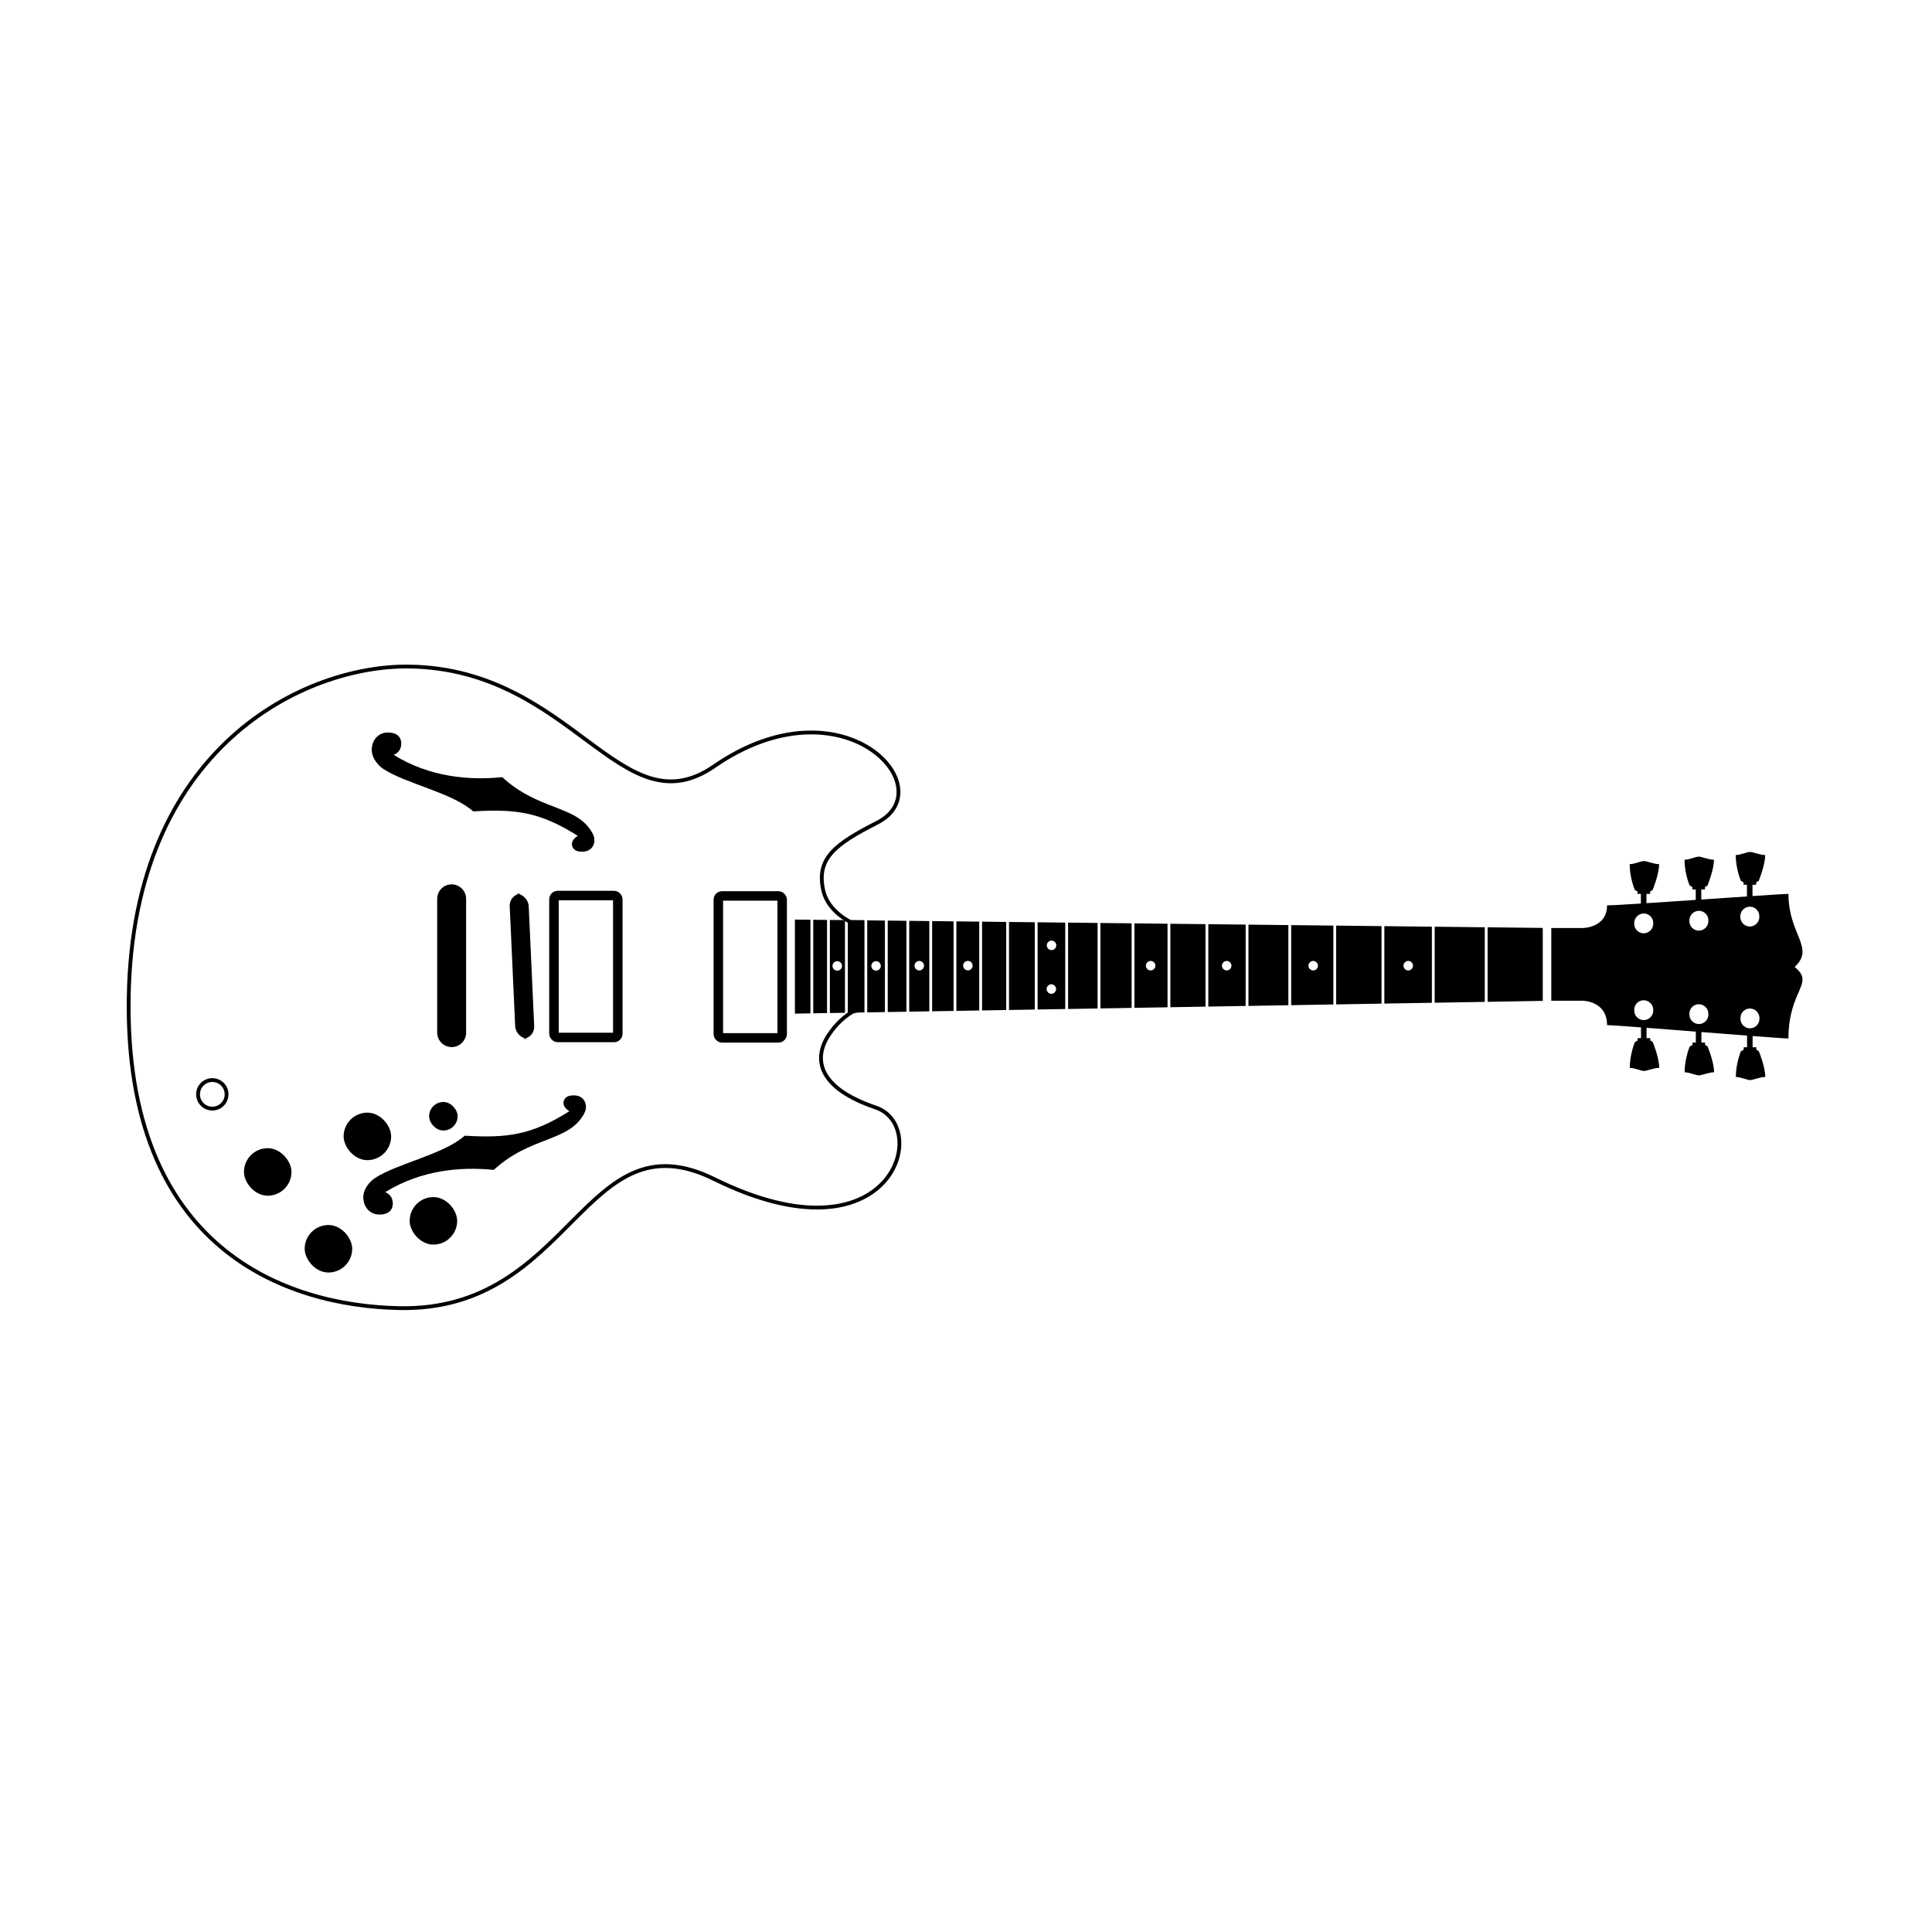 <?xml version="1.0" encoding="UTF-8"?>
<!-- Uploaded to: ICON Repo, www.iconrepo.com, Generator: ICON Repo Mixer Tools -->
<svg width="800px" height="800px" version="1.1" viewBox="144 144 512 512" xmlns="http://www.w3.org/2000/svg">
 <path transform="matrix(5.038 0 0 5.038 148.09 148.09)" d="m5.958 51.667c0.203-13.205 9.284-17.502 14.77-17.417 8.601 0.133 11.132 8.623 16.025 5.247 6.794-4.689 12.1 1.172 8.576 2.967-2.231 1.137-3.213 1.882-2.833 3.568 0.252 1.117 1.444 1.662 1.444 1.662h0.601v4.627s-0.255 0-0.505 0.089c-0.373 0.218-0.842 0.593-1.259 1.229-0.854 1.301-0.489 2.801 2.476 3.807 2.965 1.005 0.833 8.368-8.5 3.762-6.866-3.389-7.432 6.965-16.545 6.791-6.003-0.114-14.452-3.128-14.249-16.333zm3.648 5.085c0 0.417 0.336 0.751 0.75 0.751 0.417 0 0.751-0.336 0.751-0.751 0-0.417-0.336-0.75-0.751-0.75-0.417 0-0.75 0.336-0.75 0.75z" fill="none" stroke="#000000" stroke-width=".2"/>
 <path transform="matrix(5.038 0 0 5.038 148.09 148.09)" d="m28.528 46.296h2.958c0.11 0 0.2 0.11 0.2 0.2v7.065c0 0.11-0.089 0.2-0.2 0.2h-2.958c-0.11 0-0.2-0.11-0.2-0.2v-7.065c0-0.11 0.089-0.2 0.2-0.2z" fill="none" stroke="#000000" stroke-width=".5"/>
 <path transform="matrix(5.038 0 0 5.038 148.09 148.09)" d="m37.174 46.317h2.958c0.11 0 0.2 0.11 0.2 0.2v7.065c0 0.11-0.089 0.2-0.2 0.2h-2.958c-0.11 0-0.2-0.11-0.2-0.2v-7.065c0-0.11 0.089-0.2 0.2-0.2z" fill="none" stroke="#000000" stroke-width=".5"/>
 <path d="m606.96 381.56v-3.09h-0.887v-0.629l-0.73-0.41s-1.359-3.188-1.359-6.84c1.281 0 2.949-0.82 3.769-0.82 0.816 0 2.617 0.82 4.031 0.82 0 2.731-1.707 6.84-1.707 6.84l-0.668 0.41v0.629h-0.98v2.992c5.117-0.344 8.848-0.582 9.527-0.582 0 10.918 7.137 14.223 1.645 19.391 5.492 4.394-1.645 5.961-1.645 18.941-0.703 0-4.418-0.266-9.496-0.652v2.973h0.977v0.629l0.668 0.41s1.711 4.109 1.711 6.84c-1.418 0-3.215 0.816-4.035 0.816-0.816 0-2.488-0.816-3.766-0.816 0-3.656 1.359-6.84 1.359-6.84l0.727-0.41v-0.629h0.887v-3.086c-3.641-0.281-7.852-0.609-12.098-0.941v2.781h0.98v0.629l0.664 0.41s1.711 4.109 1.711 6.84c-1.418 0-3.215 0.82-4.035 0.82-0.816 0-2.488-0.82-3.766-0.82 0-3.652 1.359-6.84 1.359-6.84l0.73-0.41v-0.629h0.883v-2.894c-4.602-0.359-9.176-0.719-13.062-1.012v2.734h0.98v0.629l0.668 0.41s1.707 4.109 1.707 6.84c-1.414 0-3.215 0.816-4.031 0.816-0.82 0-2.488-0.816-3.769-0.816 0-3.652 1.359-6.84 1.359-6.84l0.73-0.41v-0.629h0.887v-2.848c-4.797-0.363-8.281-0.605-8.996-0.605 0-6.453-6.469-6.453-6.469-6.453h-8.312v-19.277h8.312s6.469 0 6.469-6.008c0.715 0.027 4.188-0.172 8.965-0.477v-2.562h-0.883v-0.629l-0.73-0.41s-1.359-3.184-1.359-6.84c1.277 0 2.949-0.816 3.769-0.816 0.816 0 2.613 0.816 4.031 0.816 0 2.731-1.711 6.84-1.711 6.84l-0.664 0.41v0.629h-0.98v2.469c3.883-0.25 8.461-0.559 13.062-0.871v-2.769h-0.887v-0.629l-0.727-0.41s-1.359-3.184-1.359-6.84c1.277 0 2.949-0.816 3.766-0.816 0.82 0 2.617 0.816 4.031 0.816 0 2.731-1.707 6.84-1.707 6.84l-0.668 0.41v0.629h-0.98v2.668c4.25-0.289 8.457-0.574 12.102-0.82zm-54.113 27.684-14.621 0.25v-19.75l14.621 0.164zm-15.367 0.262-13.273 0.227v-20.145l13.273 0.148zm-14.016 0.238-12.598 0.215v-20.52l12.598 0.141zm-13.344 0.227-12.023 0.207v-20.883l12.023 0.137zm-12.766 0.219-11.18 0.191v-21.219l11.18 0.125zm-11.922 0.203-10.578 0.18v-21.535l10.578 0.117zm-11.32 0.191-9.895 0.168v-21.832l9.895 0.109zm-10.641 0.184-9.32 0.156v-22.117l9.32 0.102zm-10.062 0.172-8.773 0.148v-22.387l8.773 0.098zm-9.52 0.16-8.273 0.141v-22.641l8.273 0.09zm-9.016 0.156-7.824 0.133v-22.887l7.824 0.09zm-8.57 0.145-7.328 0.125v-23.113l7.328 0.082zm-8.07 0.137-6.836 0.117v-23.324l6.836 0.074zm-7.578 0.129-6.402 0.109v-23.527l6.402 0.074zm-7.144 0.121-6.059 0.105v-23.719l6.059 0.066zm-6.801 0.117-5.688 0.098v-23.902l5.688 0.066zm-6.43 0.109-5.328 0.09v-24.07l5.328 0.059zm-6.07 0.105-4.953 0.082v-24.23l4.953 0.055zm-5.695 0.094-4.691 0.082v-24.387l4.691 0.055zm-5.434 0.094-4.41 0.074v-24.527l4.41 0.047zm-5.152 0.09-4.008 0.066v-24.664l4.008 0.043zm-4.75 0.078-3.66 0.062v-24.789l3.66 0.043zm-4.406 0.078-4.113 0.066v-24.922l4.113 0.043zm5.848-12.574c0 0.676 0.566 1.262 1.262 1.262 0.676 0 1.258-0.566 1.258-1.262 0-0.676-0.562-1.262-1.258-1.262-0.676 0-1.262 0.566-1.262 1.262zm10.289-0.066c-0.035 0.676 0.496 1.289 1.191 1.324 0.676 0.035 1.289-0.496 1.324-1.191 0.035-0.676-0.496-1.289-1.191-1.328-0.676-0.035-1.289 0.5-1.324 1.195zm11.449-0.066c-0.035 0.676 0.496 1.289 1.191 1.328 0.676 0.035 1.289-0.5 1.324-1.195 0.035-0.676-0.496-1.289-1.191-1.324-0.676-0.035-1.289 0.496-1.324 1.191zm12.883-0.012c-0.035 0.676 0.496 1.289 1.191 1.324 0.672 0.035 1.285-0.496 1.324-1.191 0.035-0.676-0.5-1.289-1.191-1.324-0.676-0.035-1.289 0.496-1.324 1.191zm48.438 0.016c-0.035 0.676 0.496 1.289 1.191 1.324 0.672 0.035 1.285-0.496 1.324-1.191 0.035-0.676-0.5-1.289-1.191-1.328-0.676-0.035-1.289 0.5-1.324 1.195zm20.152 0c-0.035 0.676 0.496 1.289 1.191 1.324 0.672 0.035 1.285-0.496 1.324-1.191 0.035-0.676-0.5-1.289-1.191-1.328-0.676-0.035-1.289 0.5-1.324 1.195zm22.922 0c-0.035 0.676 0.496 1.289 1.191 1.324 0.676 0.035 1.289-0.496 1.324-1.191 0.035-0.676-0.496-1.289-1.191-1.328-0.676-0.035-1.289 0.5-1.324 1.195zm25.191 0c-0.035 0.676 0.496 1.289 1.191 1.324 0.676 0.035 1.285-0.496 1.324-1.191 0.035-0.676-0.496-1.289-1.191-1.328-0.676-0.035-1.289 0.5-1.324 1.195zm-94.535-5.387c-0.035 0.672 0.5 1.285 1.195 1.324 0.672 0.035 1.285-0.5 1.32-1.195 0.039-0.672-0.496-1.289-1.191-1.324-0.672-0.035-1.285 0.5-1.324 1.195zm-0.047 11.574c-0.035 0.672 0.496 1.285 1.191 1.324 0.672 0.035 1.285-0.5 1.324-1.195 0.035-0.676-0.5-1.289-1.191-1.324-0.676-0.035-1.289 0.5-1.324 1.195zm155.73-17.457v0.246c0 1.391 1.125 2.504 2.516 2.504 1.348 0 2.516-1.121 2.516-2.504v-0.246c0-1.387-1.125-2.5-2.516-2.5-1.352 0-2.516 1.121-2.516 2.5zm14.613-0.703v0.246c0 1.391 1.125 2.504 2.516 2.504 1.348 0 2.516-1.121 2.516-2.504v-0.246c0-1.391-1.125-2.504-2.516-2.504-1.348 0-2.516 1.121-2.516 2.504zm13.504-1.094v0.246c0 1.391 1.125 2.504 2.516 2.504 1.348 0 2.516-1.121 2.516-2.504v-0.246c0-1.391-1.125-2.504-2.516-2.504-1.348 0-2.516 1.121-2.516 2.504zm-28.121 25.043c0 1.383 1.168 2.504 2.519 2.504 1.387 0 2.516-1.117 2.516-2.504v-0.246c0-1.383-1.168-2.504-2.516-2.504-1.391 0-2.519 1.113-2.519 2.504zm14.617 1.047c0 1.383 1.164 2.504 2.516 2.504 1.391 0 2.516-1.117 2.516-2.504v-0.246c0-1.383-1.168-2.504-2.516-2.504-1.391 0-2.516 1.113-2.516 2.504zm13.531 1.137c0 1.383 1.168 2.504 2.516 2.504 1.391 0 2.519-1.113 2.519-2.504v-0.246c0-1.383-1.168-2.504-2.519-2.504-1.387 0-2.516 1.117-2.516 2.504z" fill-rule="evenodd"/>
 <path d="m279.08 384.21c-0.086-1.887 1.328-3.418 3.289-3.418h-1.852c1.902 0 3.516 1.559 3.602 3.418l1.445 31.691c0.086 1.887-1.328 3.418-3.289 3.418h1.852c-1.902 0-3.516-1.559-3.602-3.418z" fill-rule="evenodd"/>
 <path d="m259.86 382.19c0-2.113 1.703-3.828 3.836-3.828 2.117 0 3.832 1.746 3.832 3.828v35.477c0 2.113-1.699 3.828-3.832 3.828-2.117 0-3.836-1.746-3.836-3.828z" fill-rule="evenodd"/>
 <path d="m214.95 448.28c3.477 0 6.297 3.477 6.297 6.297 0 3.477-2.82 6.297-6.297 6.297-3.477 0-6.297-3.477-6.297-6.297 0-3.477 2.82-6.297 6.297-6.297z" fill-rule="evenodd"/>
 <path d="m261.5 436.04c2.086 0 3.777 2.086 3.777 3.777 0 2.086-1.691 3.777-3.777 3.777s-3.777-2.086-3.777-3.777c0-2.086 1.691-3.777 3.777-3.777z" fill-rule="evenodd"/>
 <path d="m231.04 468.64c3.477 0 6.297 3.477 6.297 6.297 0 3.477-2.82 6.297-6.297 6.297-3.477 0-6.297-3.477-6.297-6.297 0-3.477 2.82-6.297 6.297-6.297z" fill-rule="evenodd"/>
 <path d="m258.86 461.24c3.477 0 6.297 3.477 6.297 6.297 0 3.477-2.82 6.297-6.297 6.297s-6.297-3.477-6.297-6.297c0-3.477 2.82-6.297 6.297-6.297z" fill-rule="evenodd"/>
 <path d="m241.36 438.86c3.477 0 6.297 3.477 6.297 6.297 0 3.477-2.82 6.297-6.297 6.297-3.477 0-6.297-3.477-6.297-6.297 0-3.477 2.82-6.297 6.297-6.297z" fill-rule="evenodd"/>
 <path d="m246.77 338.12c2.496 0 3.566 1.27 3.566 2.906 0 1.641-0.875 2.551-2 3.027 9.469 5.898 20.133 6.801 28.758 5.898 9.82 9.074 20 7.297 24.02 15.059 1.09 2.102 0.047 5.238-3.773 4.625-1.84-0.297-2.75-2.598-0.215-4.125-10.02-6.32-16.398-7.164-27.734-6.484-5.422-4.91-18.164-7.445-23.848-11.281-1.227-0.828-3.129-2.809-3.027-5.234 0.102-2.422 1.762-4.391 4.254-4.391z" fill-rule="evenodd"/>
 <path d="m244.53 465.87c2.496 0 3.566-1.266 3.566-2.906 0-1.641-0.875-2.551-2-3.027 9.469-5.898 20.133-6.797 28.758-5.898 9.82-9.07 20-7.297 24.02-15.059 1.09-2.098 0.047-5.234-3.773-4.621-1.84 0.297-2.75 2.598-0.215 4.125-10.02 6.316-16.398 7.16-27.734 6.484-5.422 4.91-18.164 7.441-23.848 11.277-1.227 0.828-3.129 2.812-3.027 5.234 0.102 2.426 1.762 4.391 4.254 4.391z" fill-rule="evenodd"/>
</svg>